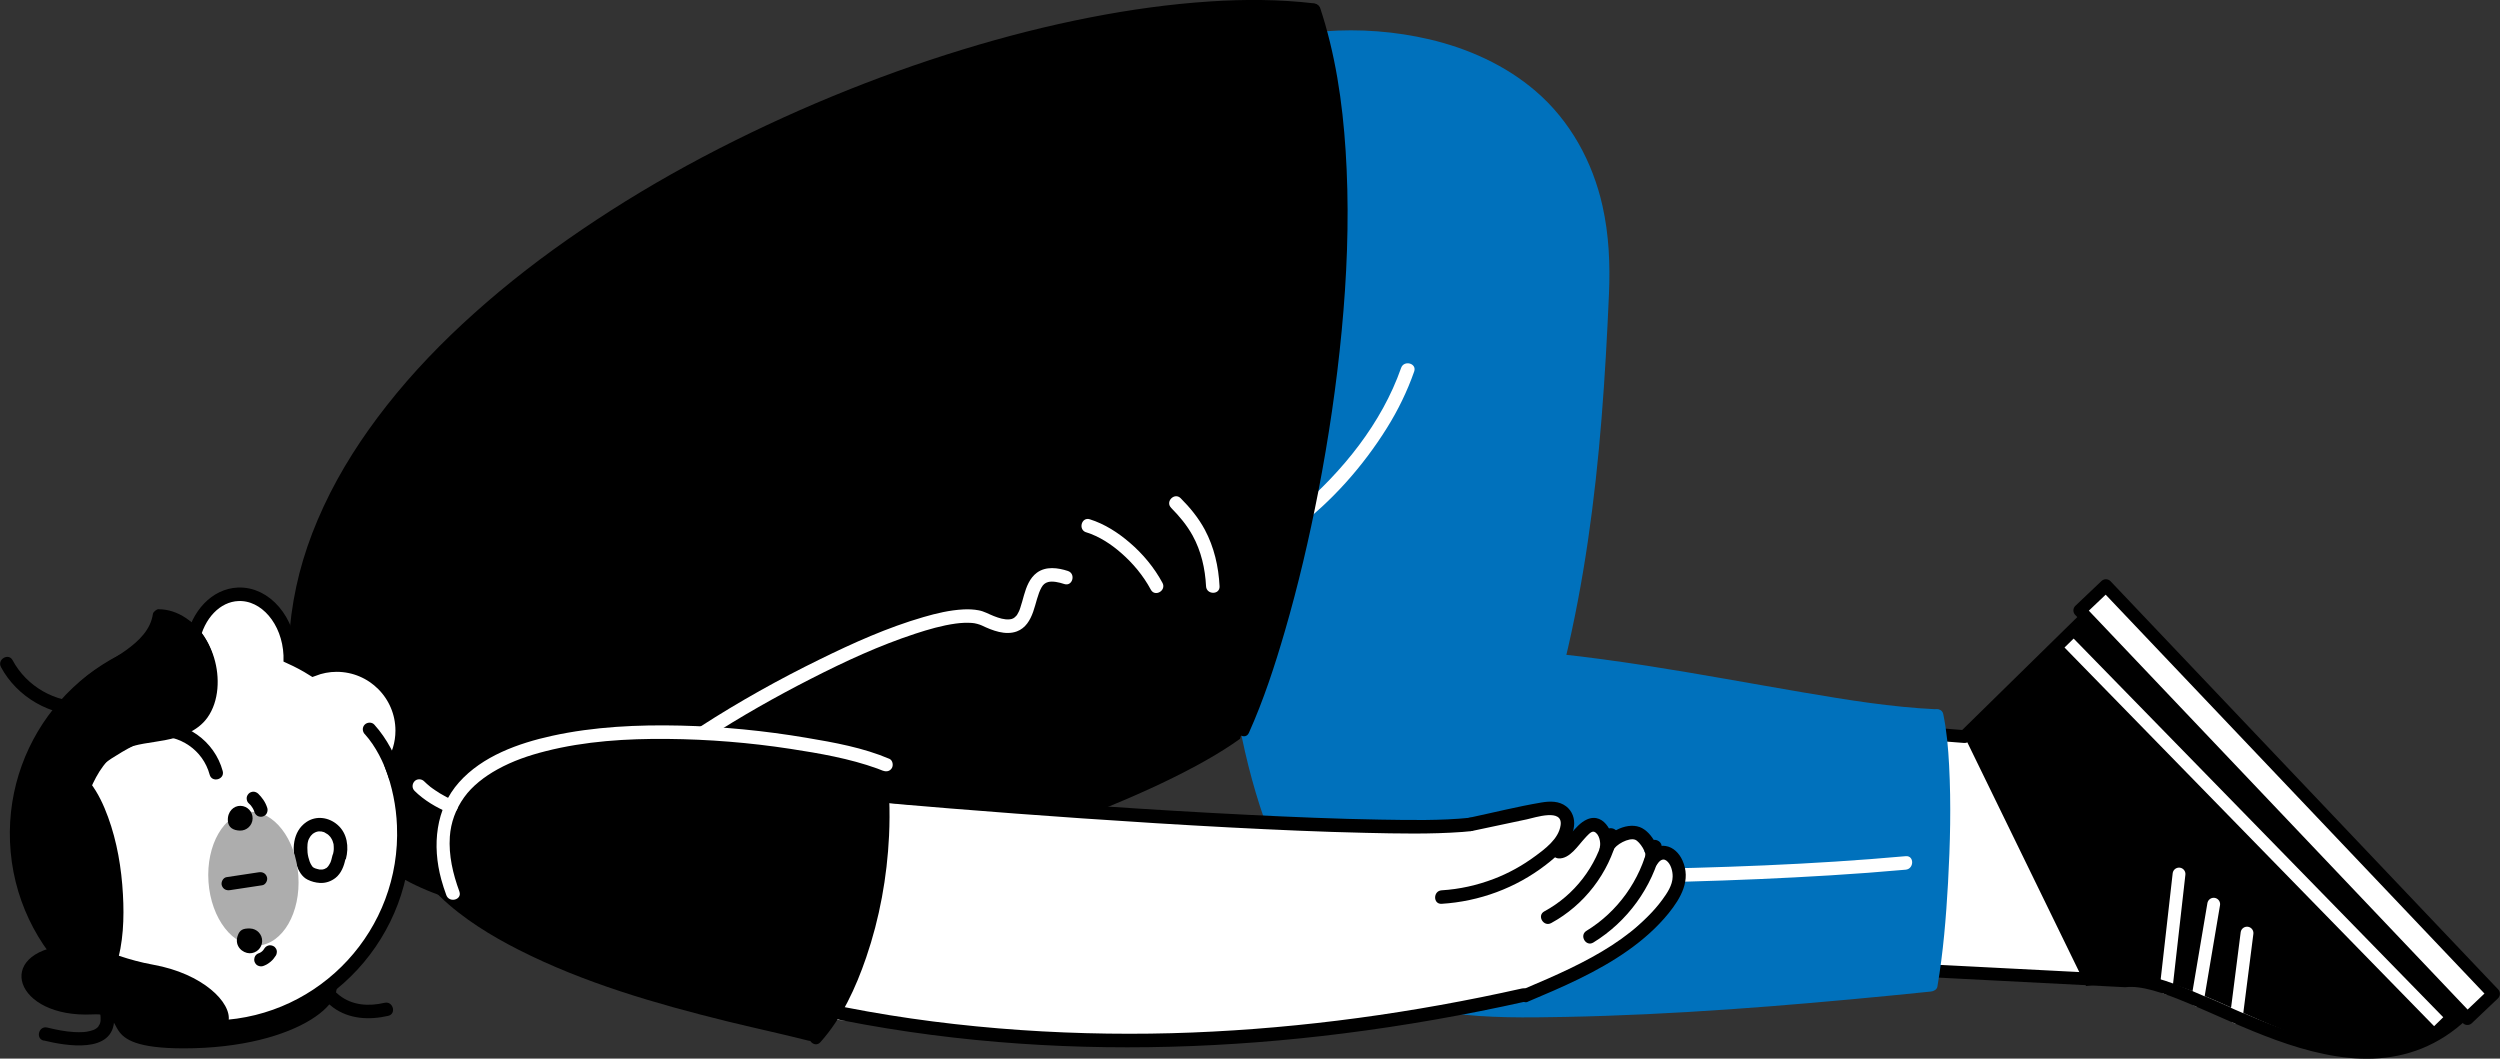 <?xml version="1.0" encoding="UTF-8"?>
<svg id="_レイヤー_2" data-name="レイヤー 2" xmlns="http://www.w3.org/2000/svg" viewBox="0 0 277.6 117.55">
  <rect x="0" y="0" width="277.6" height="117.55" fill="#333333" stroke="none"/>
  <defs>
    <style>
      .cls-1, .cls-2, .cls-3 {
        fill: #fff;
      }

      .cls-2 {
        stroke-width: 1.5px;
      }

      .cls-2, .cls-3, .cls-4 {
        stroke: #000;
      }

      .cls-2, .cls-5, .cls-6 {
        stroke-miterlimit: 10;
      }

      .cls-3, .cls-5, .cls-6, .cls-4 {
        stroke-width: 1.42px;
      }

      .cls-3, .cls-5, .cls-4 {
        stroke-linecap: round;
      }

      .cls-3, .cls-4 {
        stroke-linejoin: round;
      }

      .cls-5, .cls-6 {
        stroke: #fff;
      }

      .cls-5, .cls-6, .cls-4 {
        fill: none;
      }

      .cls-7 {
        fill: #0071bc;
      }

      .cls-8 {
        fill: #adadad;
      }
    </style>
  </defs>
  <g id="_レイヤー_31" data-name="レイヤー 31">
    <g>
      <g>
        <path class="cls-1" d="m206.69,107.56l29.29,1.35c8.82-2.21,25.18,15.4,37.53,3.68l-42.18-43.73-13.18,12.93-9.18-.72"/>
        <path d="m231.64,109.49l4.33-.58c8.82-2.21,25.18,15.4,37.53,3.68l-42.18-43.73-13.18,12.93"/>
        <line class="cls-6" x1="270.79" y1="113.45" x2="229.24" y2="70.88"/>
        <line class="cls-5" x1="248.32" y1="112.95" x2="249.51" y2="103.61"/>
        <line class="cls-5" x1="244.01" y1="111.06" x2="245.81" y2="100.4"/>
        <line class="cls-5" x1="240.53" y1="109.69" x2="241.96" y2="97.05"/>
        <path class="cls-4" d="m207.96,107.47l28.02,1.44c7.58-.88,25.18,15.4,37.53,3.68l-42.18-43.73-13.18,12.93-9.18-.72"/>
        <rect class="cls-3" x="222.67" y="87.06" width="62.5" height="4" transform="translate(364.18 334.52) rotate(-133.52)"/>
      </g>
      <path class="cls-7" d="m138.16,79.22c.39,6.07,3.81,18.44,11.49,26.12,8.09,8.09,15.92,7.08,26.55,6.77s28.34-1.9,38.2-2.76c.91-9.98,2.43-19.84.64-29.85-14.43-1.9-27.29-4.37-42.03-6.15,2.33-9.08,5.6-39.01,4.63-47.95-.83-7.68-6.36-15.62-13.02-18.2-7.2-2.79-15.51-5.67-21.2-.45-5.11,4.69-6.03,12.29-6.63,19.2-1.47,16.97-3.94,34.84,2.16,50.74"/>
      <path class="cls-1" d="m171.49,98.1c10.58,0,21.18-.25,31.74-.9,2.79-.17,5.59-.38,8.38-.63.95-.09.96-1.59,0-1.5-10.43.94-20.9,1.3-31.37,1.46-2.92.04-5.84.06-8.75.07-.96,0-.97,1.5,0,1.5h0Z"/>
      <path class="cls-7" d="m145.88,5.1c3.6-.4,7.28-.27,10.83.38,4.13.76,8.15,2.26,11.56,4.75,3.78,2.77,6.44,6.76,7.77,11.23.86,2.89,1.2,5.91,1.19,8.92,0,4.29-.35,8.61-.64,12.89-.62,8.92-1.64,17.83-3.54,26.58-.24,1.11-.49,2.21-.76,3.31-.12.51.23.9.72.95,11.46,1.19,22.71,3.8,34.12,5.36,2.63.36,5.26.66,7.91.79.96.04.96-1.45,0-1.5-4.98-.23-9.93-1.04-14.85-1.88-5.75-.98-11.49-2.05-17.26-2.95-3.3-.51-6.6-.97-9.92-1.32l.72.95c2.16-8.91,3.38-18.02,4.11-27.15.37-4.59.62-9.18.82-13.78.14-3.28,0-6.56-.72-9.77-1.1-4.91-3.59-9.46-7.43-12.75-3.36-2.88-7.49-4.73-11.78-5.74-3.8-.89-7.77-1.19-11.66-.89-.4.03-.8.07-1.2.11-.95.11-.96,1.61,0,1.5h0Z"/>
      <path class="cls-7" d="m136.88,46.6c-.44,2.19-.63,4.45-.78,6.68-.22,3.34-.28,6.69-.2,10.03.2,8.31,1.17,16.72,3.54,24.71,2.29,7.72,6.07,15.44,12.61,20.43,2.63,2.01,5.64,3.58,8.95,4.04,4.2.57,8.5.51,12.73.43,12.15-.23,24.31-1.21,36.4-2.39,1.43-.14,2.86-.28,4.28-.43.3-.03.66-.21.72-.55.65-3.8.96-7.66,1.18-11.51.24-4.34.35-8.7.12-13.05-.1-1.9-.26-3.82-.65-5.69-.2-.94-1.64-.54-1.45.4.73,3.53.73,7.23.72,10.82-.02,4.31-.23,8.62-.64,12.91-.18,1.91-.4,3.83-.72,5.72l.72-.55c-12.1,1.25-24.25,2.27-36.41,2.7-4.69.17-9.4.28-14.08-.03-1.48-.1-2.89-.21-4.32-.55-1.54-.37-3.02-1.13-4.38-1.93-6.81-4.01-10.95-11.22-13.48-18.49-2.7-7.8-3.87-16.1-4.25-24.31-.16-3.51-.17-7.02-.02-10.53.06-1.4.15-2.8.28-4.19.05-.57.11-1.14.18-1.71.07-.61.09-.76.19-1.37.06-.39.13-.77.2-1.16.19-.94-1.26-1.35-1.45-.4h0Z"/>
      <path class="cls-1" d="m143.83,58.73c4.02-2.99,7.54-6.98,10.18-11.22,1.23-1.97,2.25-4.06,3.02-6.26.32-.91-1.13-1.3-1.45-.4-2.16,6.16-6.51,11.51-11.43,15.71-.29.25-.58.49-.88.73-.04.03-.08.07-.13.1-.14.11.13-.1.02-.02-.03.02-.06.05-.09.07-.77.57-.02,1.87.76,1.29h0Z"/>
      <path d="m37.53,90.44C9.43,37.93,114.96-7.75,145.88,1.85c8.21,27.9-1.66,59.52-8.19,80.19-17.05,12.34-87,33.01-100.17,8.41Z"/>
      <path d="m33.57,71.25c.21-4.05,1.14-8.02,2.61-11.8s3.66-7.64,6.11-11.08c2.66-3.73,5.74-7.16,9.05-10.33,3.54-3.4,7.35-6.5,11.33-9.37s8.49-5.71,12.95-8.22c4.56-2.56,9.24-4.88,14.03-6.97s9.51-3.9,14.39-5.51,9.35-2.85,14.12-3.91c4.38-.97,8.81-1.74,13.27-2.17,3.94-.38,7.91-.53,11.85-.26.87.06,1.73.14,2.6.24.96.11.95-1.39,0-1.5-3.82-.45-7.69-.46-11.52-.21-4.45.29-8.87.91-13.24,1.76-4.79.93-9.52,2.14-14.19,3.57-4.94,1.51-9.8,3.26-14.57,5.23s-9.68,4.26-14.35,6.73-9.11,5.13-13.42,8.06-8.18,5.91-11.93,9.27c-3.52,3.15-6.82,6.56-9.73,10.27-2.72,3.46-5.13,7.18-6.99,11.18s-3.02,7.83-3.58,11.99c-.13,1-.23,2-.28,3.01s1.45.96,1.5,0h0Z"/>
      <path d="m145.16,1.33c1.65,5,2.42,10.26,2.76,15.5.38,5.85.22,11.73-.24,17.58s-1.28,11.85-2.36,17.72c-.97,5.28-2.14,10.53-3.57,15.7-1.1,3.99-2.33,7.97-3.93,11.79-.14.33-.28.66-.43.99-.39.87.9,1.64,1.29.76,1.63-3.64,2.88-7.46,3.99-11.28,1.49-5.11,2.7-10.31,3.72-15.53,1.14-5.89,2.02-11.84,2.59-17.81s.82-11.97.55-17.96c-.24-5.42-.88-10.88-2.38-16.1-.17-.59-.35-1.17-.54-1.75-.3-.91-1.75-.52-1.45.4h0Z"/>
      <g>
        <path class="cls-1" d="m159.75,112.4c-20.32,2.44-32.06,4.03-48.33,2.1-10.14-1.2-10.79-5.22-10.33-11.62h0c.46-6.4,4.13-14.79,15.98-13.39,0,0,21.08,2.55,34.92,2.24,10.44-.23,23.42-1.09,29.81,9.36,2.14,3.51-13.01,10.22-22.05,11.31Z"/>
        <rect class="cls-1" x="177.12" y="91.78" width="3.28" height="9.75" rx="1.64" ry="1.64" transform="translate(239.05 290.73) rotate(-135.66)"/>
        <rect class="cls-1" x="177.65" y="93.49" width="6" height="12.76" rx="3" ry="3" transform="translate(233.09 299.52) rotate(-133.65)"/>
        <rect class="cls-1" x="172.98" y="90.73" width="3.7" height="9.75" rx="1.85" ry="1.85" transform="translate(233.03 286.18) rotate(-135.66)"/>
        <path class="cls-1" d="m170.52,95.67c-2.24,1.15-9.41,3.65-9.41,3.65-2.87,1.01-5.03-.12-5.61-2.43-.72-2.85,1.82-4.57,2.96-4.75,4.17-.67,7.52-1.77,10.34-2.05,2.09-.2,4.64-.46,4.82.67s-.62,3.63-3.1,4.91Z"/>
        <path class="cls-1" d="m108.77,114.41l-26.13-1.92c-7.26-.53-12.78-6.12-12.31-12.47l.1-1.37c.47-6.35,6.73-11.07,14-10.54l26.13,1.92c7.26.53,12.78,6.12,12.31,12.47l-.1,1.37c-.47,6.35-6.75,10.24-14,10.54Z"/>
      </g>
      <g>
        <path d="m72.09,107.34c12.45,4.56,25.52,7.26,38.72,8.36,12.75,1.07,25.61.66,38.3-.94,6.82-.86,13.59-2.05,20.29-3.55.94-.21.54-1.66-.4-1.45-12.02,2.7-24.28,4.4-36.6,4.89s-25.79-.3-38.43-2.78c-7.3-1.43-14.49-3.42-21.48-5.98-.91-.33-1.3,1.12-.4,1.45h0Z"/>
        <path d="m95.51,88.87c3.32.35,6.65.63,9.98.9,4.88.4,9.77.76,14.65,1.1,5.47.38,10.95.72,16.43,1.01,5.03.26,10.06.49,15.1.6,3.57.08,7.16.16,10.72-.1.29-.02.57-.05.86-.08.95-.1.96-1.6,0-1.5-3.31.34-6.66.26-9.98.21-4.89-.08-9.77-.29-14.65-.53-5.48-.27-10.95-.6-16.43-.97-5.03-.34-10.07-.71-15.1-1.11-3.58-.29-7.15-.58-10.72-.94-.29-.03-.57-.06-.86-.09-.96-.1-.95,1.4,0,1.5h0Z"/>
        <path d="m169.62,111.24c3.84-1.62,7.73-3.28,11.15-5.7,1.67-1.18,3.22-2.54,4.51-4.13,1.37-1.7,2.53-3.7,1.53-5.89-.35-.77-1-1.45-1.86-1.58-1.01-.15-1.79.53-2.31,1.33l1.3.76c.81-1.34-.5-3.69-1.86-4.19-1.6-.59-3.83.72-4.44,2.21l1.45.4c.36-1.59-.87-4.34-2.87-3.46-.73.32-1.28.99-1.79,1.57-.27.31-.54.62-.84.91-.19.18-.41.36-.52.35-.96-.05-.96,1.45,0,1.5,1.24.06,2.16-1.44,2.9-2.23.24-.25.71-.85,1.04-.73.57.21.76,1.19.64,1.7-.22.96,1.09,1.27,1.45.4.27-.67,1.78-1.49,2.48-1.21.48.19,1.39,1.53,1.08,2.03-.5.83.77,1.56,1.3.76.25-.38.62-.81,1.07-.48.51.37.72,1.21.7,1.8-.02.95-.61,1.81-1.15,2.55-.49.67-1.04,1.29-1.62,1.87-2.4,2.43-5.4,4.19-8.46,5.68-1.73.84-3.5,1.6-5.27,2.35-.38.16-.64.49-.52.92.09.35.55.68.92.52h0Z"/>
        <path d="m172.24,102.5c3.67-1.99,6.4-5.54,7.39-9.6.23-.94-1.22-1.34-1.45-.4-.9,3.7-3.35,6.89-6.7,8.7-.85.46-.09,1.76.76,1.3h0Z"/>
        <path d="m176.92,104.66c3.79-2.32,6.56-6.14,7.57-10.47.22-.94-1.23-1.34-1.45-.4-.92,3.96-3.41,7.45-6.88,9.57-.82.5-.07,1.8.76,1.3h0Z"/>
        <path d="m163.46,92.27c2.03-.43,4.05-.86,6.08-1.29.9-.19,4.02-1.26,3.75.65-.21,1.53-1.76,2.66-2.91,3.5-1.38,1.01-2.9,1.85-4.5,2.46-1.86.71-3.81,1.15-5.8,1.27-.96.06-.97,1.56,0,1.5,4.18-.26,8.23-1.75,11.55-4.31,1.42-1.09,2.93-2.43,3.15-4.32.1-.84-.19-1.66-.87-2.19-.8-.61-1.8-.59-2.75-.43-2.72.46-5.41,1.14-8.1,1.71-.94.2-.54,1.65.4,1.45h0Z"/>
      </g>
      <path d="m90.57,115.19s-12.44-1.4-29.24-8.69c-13.44-5.83-21.26-13.25-13.16-20.88,13.9-13.1,49.47-1.11,49.47-1.11.99,8.26-.14,21.39-7.06,30.67Z"/>
      <path d="m44.1,90.44c.69,7.29,7.5,11.98,13.48,15.02,7.25,3.68,15.17,5.97,23.04,7.92,3.04.75,6.1,1.4,9.13,2.17.94.24,1.34-1.21.4-1.45-6.22-1.58-12.49-2.89-18.63-4.79-3.88-1.2-7.73-2.57-11.41-4.29-3.36-1.57-6.69-3.41-9.47-5.89-2.55-2.27-4.71-5.2-5.04-8.69-.09-.95-1.59-.96-1.5,0h0Z"/>
      <path d="m91.1,115.72c2.39-2.67,3.93-6.05,5.08-9.4,1.49-4.34,2.32-8.93,2.54-13.51.13-2.77.03-5.54-.34-8.29-.05-.4-.31-.75-.75-.75-.36,0-.8.35-.75.75.62,4.66.51,9.41-.28,14.04-.68,4.01-1.82,8.02-3.65,11.66-.8,1.58-1.72,3.12-2.91,4.44-.64.72.42,1.78,1.06,1.06h0Z"/>
      <path class="cls-1" d="m46.01,87.8c1.1,1.08,2.45,1.88,3.87,2.46.36.15.84-.16.92-.52.1-.44-.13-.76-.52-.92-.13-.05.05.02-.03-.01-.05-.02-.1-.04-.15-.06-.09-.04-.17-.08-.26-.12-.18-.08-.35-.17-.52-.27-.32-.17-.64-.36-.94-.57-.13-.09-.27-.18-.39-.27-.07-.05-.15-.1-.2-.15.03.03.11.09.03.03-.03-.03-.06-.05-.09-.08-.22-.18-.44-.37-.64-.57-.28-.28-.78-.3-1.06,0s-.3.77,0,1.06h0Z"/>
      <path class="cls-1" d="m51.01,98.99c-.72-1.96-1.2-4-1.06-6.09.11-1.56.64-3.04,1.59-4.37.9-1.26,2.27-2.31,3.7-3.1,1.68-.93,3.48-1.55,5.35-2.02,4.4-1.12,9-1.4,13.53-1.36s9.13.41,13.63,1.1c3.25.5,6.57,1.07,9.67,2.19.12.04.24.09.36.14.08.03.42.17.22.08.38.16.8.11,1.03-.27.19-.31.1-.87-.27-1.03-2.91-1.24-6.14-1.82-9.24-2.34-4.61-.78-9.28-1.24-13.96-1.35s-9.61.11-14.28,1.14c-3.72.82-7.71,2.24-10.31,5.16s-3,7.01-1.97,10.79c.16.59.35,1.17.56,1.74.33.9,1.78.51,1.45-.4h0Z"/>
      <path d="m33.58,107.47c.87,1.65,1.88,3.28,3.41,4.4,1.79,1.31,4.02,1.41,6.12.93.94-.22.54-1.66-.4-1.45-1.75.41-3.58.31-5.04-.84-1.25-.98-2.06-2.42-2.79-3.81-.45-.85-1.74-.1-1.29.76h0Z"/>
      <path d="m10.28,112.64c4.59-.23-.3,3.77,10.11,3.77,12.9,0,19.38-5.73,16.19-8.29.12-.56,3.36-8.93-14.41-8.93-5.8,0-10.74,5.38-14.8,5.78-8.08.78-5.79,8.1,2.91,7.67Z"/>
      <path class="cls-2" d="m44.83,91.68c-.09-2.32-.56-4.54-1.33-6.61.73-1.14,1.16-2.48,1.16-3.94,0-4.02-3.26-7.28-7.28-7.28-.92,0-1.8.18-2.61.49-.81-.51-1.66-.96-2.54-1.36,0-.07,0-.15,0-.22-.16-3.86-2.75-6.89-5.78-6.77-2.47.1-4.48,2.27-5.05,5.16-11.34,1.02-20,10.78-19.54,22.29.48,11.86,10.49,21.09,22.36,20.61,11.86-.48,21.09-10.49,20.61-22.36Z"/>
      <path d="m40.51,81.52c1.22,1.36,2.11,3.16,2.67,4.9.12.39.52.63.92.52.38-.1.65-.54.52-.92-.64-2.01-1.63-3.98-3.06-5.56-.27-.3-.78-.28-1.06,0-.3.3-.27.76,0,1.06h0Z"/>
      <path d="m38.41,95.38c.35-1.34.16-2.84-.93-3.79-.96-.84-2.36-1.06-3.46-.31-1.53,1.04-1.67,3.14-1.09,4.77.23.65.59,1.32,1.23,1.63.43.21.87.33,1.35.36.64.04,1.26-.17,1.76-.57.62-.5.93-1.3,1.08-2.06.08-.4-.11-.81-.52-.92-.37-.1-.84.12-.92.52-.03.16-.07.32-.12.48-.02.07-.05.14-.07.21-.07.21.06-.11-.03.07-.06.11-.11.22-.18.32-.02.03-.14.17-.01.03-.05.05-.09.11-.14.16-.04.03-.07.07-.11.1.14-.13.05-.03,0,0-.06.03-.33.15-.1.07-.07.02-.14.05-.21.07-.04.01-.08.02-.13.03-.12.04.19,0-.01,0-.08,0-.17,0-.25,0-.04,0-.08,0-.12,0-.15,0,.19.04.04,0-.16-.04-.32-.07-.48-.13-.22-.08.11.06-.04-.02-.05-.02-.09-.05-.14-.07-.05-.03-.14-.12-.01,0-.04-.04-.08-.08-.12-.12-.13-.13.07.12-.03-.04-.05-.08-.1-.15-.14-.23-.03-.06-.07-.13-.09-.19.06.13-.04-.1-.04-.1-.05-.15-.1-.31-.14-.47-.09-.37-.11-.65-.11-1.05,0-.3.02-.53.1-.8,0-.01.09-.22.03-.09.03-.06.06-.13.1-.19s.07-.12.11-.18c.05-.07.06-.08.01-.02.03-.04.06-.07.09-.1.05-.05.1-.1.15-.15.15-.14-.11.05.07-.05.06-.04.12-.08.18-.11.01,0,.22-.09.08-.04.07-.02.13-.05.2-.06.02,0,.24-.04.08-.02.05,0,.1,0,.15,0,.03,0,.31.02.18,0,.12.02.23.06.35.09.14.04-.2-.1-.01,0,.13.07.26.15.38.23s-.13-.12-.02-.02c.04.04.09.08.13.11.07.06.13.13.19.2.03.04.11.17,0,0,.04.06.08.11.11.17.03.04.05.09.08.14.02.04.11.26.04.07.05.13.09.26.12.39.01.06.03.12.03.19-.03-.18,0,.1,0,.13.02.41-.02.58-.12.97s.13.81.52.92.82-.13.92-.52h0Z"/>
      <g>
        <path d="m25.38,113.4c-.37,2.05-5.12.45-8.25-.26-3.48-.79-9.71-5.61-9.34-7.67s3.69.66,9.21,1.65c5.53.99,8.75,4.22,8.38,6.27Z"/>
        <path d="m10.11,108.37c-4.19.2-7.19-8.65-7.48-12.55-.26-3.51-.93-10.64,2.36-10.8,3.52-.16,6.5,3.66,7.62,10.13,1.13,6.5.79,13.06-2.5,13.22Z"/>
        <path d="m17.61,67.64c-.22,0-.6.31-.63.52-.49,3.47-5.08,5.03-7.56,7.1-3.78,3.16-7.75,9.34-5.79,12.01,2.69,3.66,4.12-.79,11.19-4.47,3.99-2.07,5.93-.06,8.31-4.63,2.5-4.81-1.24-10.52-5.52-10.52Z"/>
      </g>
      <path d="m12.89,107.28c.81-2.55.91-5.33.76-7.98-.16-2.9-.65-5.84-1.65-8.57-.49-1.34-1.1-2.66-1.97-3.8-.54-.72-1.78-.01-1.22.72,1.98,2.62,2.8,6.11,3.21,9.31s.51,6.8-.49,9.96c-.28.87,1.09,1.24,1.37.38h0Z"/>
      <path d="m10.03,87.63c.78-1.79,1.81-3.58,3.67-4.41,1.45-.65,3.07-.73,4.61-1.03,1.77-.34,3.61-.97,4.71-2.49,1.33-1.85,1.4-4.52.76-6.63-.31-1.03-.8-2.02-1.45-2.88-.42-.55-.96-1.18-1.66-1.37-.88-.24-1.26,1.13-.38,1.37.05.01,0-.03.12.05.1.06.15.11.23.18.23.2.43.44.61.69.53.73.93,1.56,1.18,2.42.54,1.86.49,4.42-1.01,5.84-1.17,1.12-2.98,1.38-4.51,1.63-1.43.23-2.85.44-4.16,1.1-1.94.98-3.12,2.88-3.96,4.82-.36.83.86,1.55,1.22.72h0Z"/>
      <path class="cls-1" d="m78.58,81.94c3.7-2.39,7.53-4.56,11.45-6.56s7.59-3.69,11.59-5.01c1.47-.48,2.97-.92,4.51-1.13.59-.08,1.19-.11,1.78-.07.37.02.85.16,1.13.29,1.15.55,2.6,1.12,3.87.65.97-.36,1.48-1.24,1.81-2.17s.51-1.98.94-2.73c.17-.3.39-.49.72-.58.49-.13,1.2.02,1.8.22.92.3,1.31-1.15.4-1.45-1.11-.36-2.43-.55-3.44.19-.81.6-1.17,1.57-1.44,2.51-.13.46-.25.92-.4,1.37-.1.28-.08.27-.19.48-.04.08-.09.16-.13.24-.09.17-.07.12-.11.16-.24.29-.45.39-.75.42-.6.06-1.19-.14-1.76-.36s-1.08-.53-1.68-.64c-.57-.11-1.15-.13-1.72-.1-1.5.08-2.98.43-4.42.85-3.97,1.15-7.8,2.87-11.5,4.69-4.54,2.22-8.96,4.69-13.21,7.43-.81.52-.06,1.82.76,1.29h0Z"/>
      <path class="cls-1" d="m120.63,59.11c1.43.45,2.74,1.31,3.86,2.29,1.33,1.16,2.46,2.52,3.3,4.08.46.85,1.75.09,1.29-.76-.91-1.69-2.17-3.21-3.63-4.46-1.3-1.12-2.79-2.08-4.44-2.6-.92-.29-1.32,1.16-.4,1.45h0Z"/>
      <path class="cls-1" d="m130.03,56.38c.93.94,1.76,1.93,2.4,3.09.95,1.73,1.39,3.67,1.49,5.63.05.96,1.55.97,1.5,0-.11-2.19-.6-4.34-1.64-6.29-.7-1.3-1.64-2.45-2.68-3.49-.68-.68-1.74.38-1.06,1.06h0Z"/>
      <path d="m17.13,81.77c2.82-.24,5.41,1.51,6.15,4.25.25.93,1.7.54,1.45-.4-.9-3.34-4.13-5.65-7.6-5.35-.4.03-.75.32-.75.75,0,.38.34.78.75.75h0Z"/>
      <path d="m.1,74.06c1.79,3.35,5.53,5.5,9.33,5.36.96-.04.97-1.54,0-1.5-3.3.12-6.48-1.7-8.03-4.61-.45-.85-1.75-.09-1.29.76H.1Z"/>
      <path d="m4.88,115.54c2.39.58,7.76,1.55,7.8-2.37,0-.94-.32-1.84-.69-2.69-.16-.37-.71-.46-1.03-.27-.38.22-.43.65-.27,1.03.06.14.03.07.02.04.02.05.04.1.06.14.03.08.06.16.09.24.06.17.12.35.17.53.04.15.08.31.11.46,0,.04.04.23.02.13s.01.14.01.18c0,.12,0,.24,0,.36,0,.07-.06.24,0,.04-.02.06-.02.12-.04.18s-.03.11-.05.17c0,.03-.02.05-.03.08,0,0,.08-.14.03-.08-.06.08-.13.2-.17.29-.04.08.11-.11.04-.05-.02.01-.03.03-.04.05-.04.04-.08.08-.12.12-.03.02-.16.12-.06.05s-.08.05-.11.07c-.05.03-.09.05-.14.08-.02.01-.22.1-.11.05.11-.04-.06.02-.1.03-.07.03-.15.05-.23.07-.14.04-.27.06-.41.09-.03,0-.06,0-.09.01-.11.02.13-.01.02,0-.09,0-.19.02-.28.03-.35.02-.7.02-1.05,0-1-.06-1.95-.25-2.98-.5-.94-.23-1.34,1.22-.4,1.45h0Z"/>
      <g>
        <ellipse class="cls-8" cx="28.14" cy="97.58" rx="5" ry="7.44" transform="translate(-6.64 2.16) rotate(-3.94)"/>
        <path d="m29.16,107.29c.16-.06.33-.12.48-.21s.29-.19.42-.3c.23-.19.42-.44.58-.69.05-.09.08-.18.09-.28.02-.1.02-.2-.01-.3-.02-.1-.07-.18-.13-.25-.05-.08-.12-.15-.21-.19-.17-.09-.38-.14-.58-.08s-.34.17-.45.34c-.05.08-.1.15-.15.22l.12-.15c-.1.13-.22.25-.35.35l.15-.12c-.13.1-.26.18-.41.24l.18-.08s-.07.03-.11.04c-.19.06-.35.17-.45.34-.05.09-.08.18-.09.28-.02.1-.02.2.01.3.06.18.17.36.34.45s.39.14.58.08h0Z"/>
        <path d="m27.71,105.85c-.76-.02-1.69-.76-1.33-1.91.23-.72.64-.86,1.39-.84s1.36.65,1.34,1.41-.65,1.36-1.41,1.34Z"/>
        <path d="m27.61,89.19c.14.12.26.26.37.4l-.12-.15c.15.2.28.41.38.64l-.08-.18c.03.08.06.16.08.24.05.18.18.35.34.45s.4.13.58.08.36-.17.45-.34.13-.38.08-.58c-.1-.33-.25-.65-.45-.94-.17-.24-.36-.48-.57-.68-.15-.13-.33-.22-.53-.22-.18,0-.4.08-.53.22s-.23.33-.22.53.07.4.22.53h0Z"/>
        <path d="m26.65,92.23c-.76-.02-1.32-.35-1.35-1.11-.05-1.01.65-1.66,1.41-1.64s1.36.65,1.34,1.41-.65,1.36-1.41,1.34Z"/>
        <path d="m25.55,98.84l3.57-.54c.39-.06.64-.57.52-.92-.14-.42-.51-.59-.92-.52l-3.57.54c-.39.06-.64.57-.52.92.14.42.51.59.92.52h0Z"/>
      </g>
    </g>
  </g>
</svg>